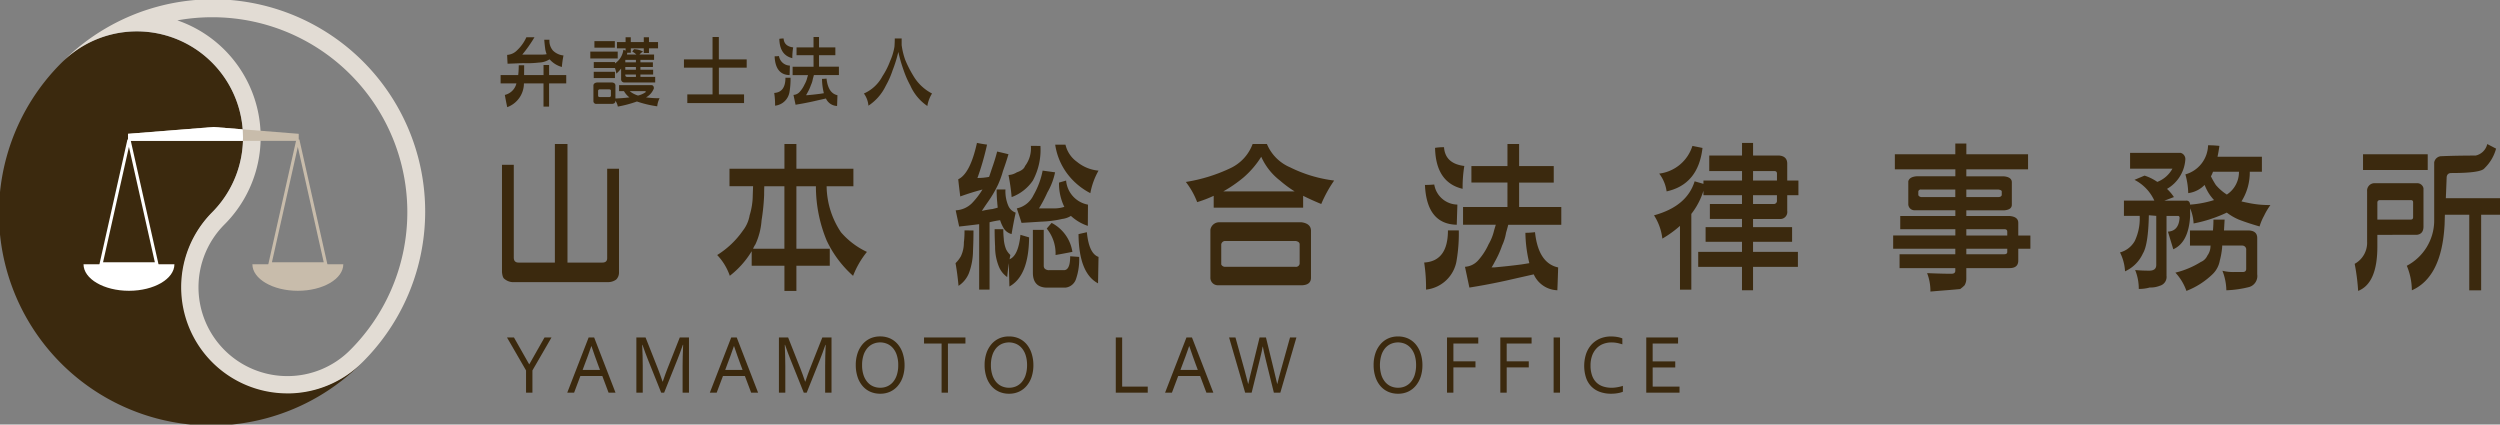 <svg xmlns="http://www.w3.org/2000/svg" xmlns:xlink="http://www.w3.org/1999/xlink" width="294.451" height="50" viewBox="0 0 294.451 50">
  <rect x="0" y="0" width="294.451" height="50" fill="#808080" stroke="none"/>
  <defs>
    <clipPath id="clip-path">
      <path id="パス_22" data-name="パス 22" d="M397.79,402.249a12.5,12.5,0,0,1-17.677-17.677,12.5,12.5,0,0,0-17.677-17.678h0a25,25,0,1,0,35.354,35.355Z" transform="translate(-355.114 -363.233)" fill="none"/>
    </clipPath>
  </defs>
  <g id="グループ_1289" data-name="グループ 1289" transform="translate(-355.114 -357.703)">
    <g id="グループ_1286" data-name="グループ 1286" transform="translate(355.114 357.702)">
      <g id="グループ_1279" data-name="グループ 1279" transform="translate(59.708 39.628)">
        <path id="パス_1" data-name="パス 1" d="M448.3,421.621v2.617h-.752v-2.617l-2.246-3.886h.821l1.79,3.157h.022l1.79-3.157h.822Z" transform="translate(-445.298 -417.618)" fill="#3b290e"/>
        <path id="パス_2" data-name="パス 2" d="M456.027,424.238l2.519-6.5h.649l2.516,6.5h-.818l-.736-1.96h-2.585l-.737,1.96Zm2.837-5.487q-.415,1.21-.8,2.2l-.226.612h2.046l-.23-.612q-.377-1.01-.777-2.2Z" transform="translate(-448.924 -417.618)" fill="#3b290e"/>
        <path id="パス_3" data-name="パス 3" d="M471.593,424.238h-.346l-1.557-3.882q-.323-.8-.645-1.746h-.037q.065,1.357.065,2.484v3.144h-.751v-6.5h1.084l1.454,3.678c.166.422.35.927.55,1.521h.023q.332-.984.549-1.521l1.453-3.678h1.085v6.5h-.752v-3.144q0-1.1.065-2.484h-.037q-.342,1-.646,1.746Z" transform="translate(-453.079 -417.618)" fill="#3b290e"/>
        <path id="パス_4" data-name="パス 4" d="M481.392,424.238l2.518-6.5h.649l2.516,6.5h-.817l-.737-1.96h-2.585l-.738,1.96Zm2.837-5.487q-.416,1.212-.8,2.2l-.226.612h2.046l-.23-.61q-.376-1.012-.776-2.2Z" transform="translate(-457.495 -417.618)" fill="#3b290e"/>
        <path id="パス_5" data-name="パス 5" d="M496.956,424.238h-.346l-1.556-3.882q-.323-.8-.646-1.746h-.037q.063,1.357.065,2.484v3.144h-.752v-6.5h1.084l1.453,3.678c.166.422.349.927.55,1.521h.022c.221-.656.406-1.164.549-1.521l1.453-3.678h1.084v6.5h-.751v-3.144q0-1.1.065-2.484h-.037q-.342,1-.646,1.746Z" transform="translate(-461.65 -417.618)" fill="#3b290e"/>
        <path id="パス_6" data-name="パス 6" d="M513.1,420.935a4.358,4.358,0,0,1-.2,1.357,3.169,3.169,0,0,1-.577,1.062,2.619,2.619,0,0,1-.9.7,2.739,2.739,0,0,1-1.183.249,2.841,2.841,0,0,1-1.213-.249,2.56,2.56,0,0,1-.906-.7,3.142,3.142,0,0,1-.568-1.062,4.459,4.459,0,0,1-.2-1.357,4.355,4.355,0,0,1,.2-1.362,3.214,3.214,0,0,1,.577-1.067,2.625,2.625,0,0,1,.9-.7,2.766,2.766,0,0,1,1.19-.25,2.815,2.815,0,0,1,1.206.25,2.586,2.586,0,0,1,.9.7,3.116,3.116,0,0,1,.568,1.067A4.479,4.479,0,0,1,513.1,420.935Zm-.745,0a3.693,3.693,0,0,0-.164-1.157,2.409,2.409,0,0,0-.45-.836,1.873,1.873,0,0,0-.677-.509,2.11,2.11,0,0,0-1.676,0,1.875,1.875,0,0,0-.677.509,2.441,2.441,0,0,0-.451.836,3.755,3.755,0,0,0-.163,1.157,3.666,3.666,0,0,0,.166,1.155,2.46,2.46,0,0,0,.454.834,1.857,1.857,0,0,0,.677.506,2.087,2.087,0,0,0,.842.169,2.04,2.04,0,0,0,.833-.169,1.875,1.875,0,0,0,.672-.506,2.422,2.422,0,0,0,.45-.834A3.686,3.686,0,0,0,512.355,420.935Z" transform="translate(-466.268 -417.558)" fill="#3b290e"/>
        <path id="パス_7" data-name="パス 7" d="M522.319,424.239h-.751V418.45H519.5v-.714h4.877v.714h-2.062Z" transform="translate(-470.375 -417.618)" fill="#3b290e"/>
        <path id="パス_8" data-name="パス 8" d="M536.018,420.936a4.353,4.353,0,0,1-.2,1.357,3.13,3.13,0,0,1-.576,1.062,2.627,2.627,0,0,1-.9.7,2.744,2.744,0,0,1-1.184.25,2.844,2.844,0,0,1-1.213-.25,2.577,2.577,0,0,1-.906-.7,3.138,3.138,0,0,1-.567-1.062,4.456,4.456,0,0,1-.2-1.357,4.336,4.336,0,0,1,.2-1.362,3.2,3.2,0,0,1,.577-1.067,2.616,2.616,0,0,1,.9-.7,2.767,2.767,0,0,1,1.19-.248,2.817,2.817,0,0,1,1.206.248,2.609,2.609,0,0,1,.9.7,3.162,3.162,0,0,1,.567,1.067A4.479,4.479,0,0,1,536.018,420.936Zm-.745,0a3.72,3.72,0,0,0-.164-1.157,2.4,2.4,0,0,0-.45-.836,1.9,1.9,0,0,0-.677-.509,2.125,2.125,0,0,0-1.676,0,1.919,1.919,0,0,0-.677.509,2.428,2.428,0,0,0-.449.836,3.7,3.7,0,0,0-.164,1.157,3.65,3.65,0,0,0,.165,1.155,2.419,2.419,0,0,0,.453.834,1.848,1.848,0,0,0,.676.506,2.088,2.088,0,0,0,.842.171,2.048,2.048,0,0,0,.834-.171,1.871,1.871,0,0,0,.671-.506,2.391,2.391,0,0,0,.45-.834A3.689,3.689,0,0,0,535.273,420.936Z" transform="translate(-474.013 -417.559)" fill="#3b290e"/>
        <path id="パス_9" data-name="パス 9" d="M554.36,417.737v5.788h3.014v.714h-3.765v-6.5Z" transform="translate(-481.9 -417.619)" fill="#3b290e"/>
        <path id="パス_10" data-name="パス 10" d="M562.38,424.239l2.518-6.5h.649l2.516,6.5h-.817l-.737-1.958h-2.585l-.737,1.958Zm2.837-5.487q-.416,1.211-.8,2.2l-.227.612h2.047l-.23-.612q-.378-1.012-.777-2.2Z" transform="translate(-484.864 -417.619)" fill="#3b290e"/>
        <path id="パス_11" data-name="パス 11" d="M577.723,418.812q-.073.446-.345,1.564l-.955,3.863h-.765l-1.893-6.5h.752l1.062,3.814q.253.918.432,1.652h.019c.06-.3.126-.592.2-.879s.136-.54.19-.763l.938-3.825h.752l.932,3.825c.229.92.357,1.467.388,1.643h.019q.159-.681.433-1.654l1.062-3.814h.753l-1.894,6.5h-.763l-.953-3.863q-.261-1.076-.344-1.564Z" transform="translate(-488.711 -417.619)" fill="#3b290e"/>
        <path id="パス_12" data-name="パス 12" d="M605.226,420.938a4.389,4.389,0,0,1-.2,1.355,3.171,3.171,0,0,1-.578,1.063,2.634,2.634,0,0,1-.9.7,2.736,2.736,0,0,1-1.183.249,2.833,2.833,0,0,1-1.214-.249,2.585,2.585,0,0,1-.907-.7,3.187,3.187,0,0,1-.567-1.063,4.454,4.454,0,0,1-.2-1.355,4.353,4.353,0,0,1,.2-1.363,3.181,3.181,0,0,1,.579-1.065,2.6,2.6,0,0,1,.9-.7,2.778,2.778,0,0,1,1.191-.25,2.815,2.815,0,0,1,1.207.25,2.6,2.6,0,0,1,.9.7,3.09,3.09,0,0,1,.566,1.065A4.453,4.453,0,0,1,605.226,420.938Zm-.747,0a3.732,3.732,0,0,0-.162-1.157,2.416,2.416,0,0,0-.452-.838,1.9,1.9,0,0,0-.675-.509,2.128,2.128,0,0,0-1.677,0,1.914,1.914,0,0,0-.678.509,2.408,2.408,0,0,0-.449.838,4.14,4.14,0,0,0,0,2.311,2.459,2.459,0,0,0,.455.834,1.853,1.853,0,0,0,.675.506,2.081,2.081,0,0,0,.844.169,2.028,2.028,0,0,0,.832-.169,1.877,1.877,0,0,0,.672-.506,2.421,2.421,0,0,0,.452-.834A3.731,3.731,0,0,0,604.479,420.938Z" transform="translate(-497.4 -417.559)" fill="#3b290e"/>
        <path id="パス_13" data-name="パス 13" d="M613.287,424.239h-.752v-6.5h3.681v.714h-2.929v2.1h2.6v.713h-2.6Z" transform="translate(-501.813 -417.619)" fill="#3b290e"/>
        <path id="パス_14" data-name="パス 14" d="M622.768,424.239h-.75v-6.5H625.7v.714h-2.931v2.1h2.6v.713h-2.6Z" transform="translate(-505.017 -417.619)" fill="#3b290e"/>
        <path id="パス_15" data-name="パス 15" d="M631.5,424.239v-6.5h.752v6.5Z" transform="translate(-508.222 -417.619)" fill="#3b290e"/>
        <path id="パス_16" data-name="パス 16" d="M640.157,418.264a2.693,2.693,0,0,0-.971.173,2.113,2.113,0,0,0-.782.514,2.482,2.482,0,0,0-.525.851,3.367,3.367,0,0,0-.192,1.184,3.427,3.427,0,0,0,.179,1.165,2.134,2.134,0,0,0,.5.816,2,2,0,0,0,.788.479,3.179,3.179,0,0,0,1.025.156,3.138,3.138,0,0,0,.327-.017c.116-.011.232-.027.348-.047s.232-.045.343-.072.209-.058.3-.087v.694a2.931,2.931,0,0,1-.633.171,4.42,4.42,0,0,1-.738.06,3.827,3.827,0,0,1-1.366-.226,2.7,2.7,0,0,1-1-.648,2.766,2.766,0,0,1-.61-1.033,4.606,4.606,0,0,1,.011-2.777,3.145,3.145,0,0,1,.632-1.093,2.9,2.9,0,0,1,1-.712,3.3,3.3,0,0,1,1.321-.254c.129,0,.256.006.383.017s.246.028.363.048a2.98,2.98,0,0,1,.32.075,1.647,1.647,0,0,1,.254.092v.695a4.977,4.977,0,0,0-.611-.161A3.557,3.557,0,0,0,640.157,418.264Z" transform="translate(-510.061 -417.559)" fill="#3b290e"/>
        <path id="パス_17" data-name="パス 17" d="M648.739,423.527H651.9v.715h-3.917v-6.5h3.746v.714h-2.993v2.1h2.66v.715h-2.66Z" transform="translate(-513.793 -417.62)" fill="#3b290e"/>
      </g>
      <g id="グループ_1284" data-name="グループ 1284">
        <g id="グループ_1280" data-name="グループ 1280">
          <path id="パス_18" data-name="パス 18" d="M397.79,402.249a12.5,12.5,0,0,1-17.677-17.677,12.5,12.5,0,0,0-17.677-17.678h0a25,25,0,1,0,35.354,35.355Z" transform="translate(-355.114 -359.571)" fill="#3b290e"/>
          <path id="パス_19" data-name="パス 19" d="M392.69,402a10.394,10.394,0,0,0,7.4-3.065,22.955,22.955,0,0,0-16.237-39.2,23.082,23.082,0,0,0-4.115.367,14.544,14.544,0,0,1,5.556,24.036A10.463,10.463,0,0,0,392.69,402m0,2.037a12.5,12.5,0,0,1-8.839-21.339,12.5,12.5,0,0,0-17.677-17.678,25,25,0,1,1,35.355,35.355A12.46,12.46,0,0,1,392.69,404.042Z" transform="translate(-358.851 -357.703)" fill="#e2dcd4"/>
        </g>
        <g id="グループ_1283" data-name="グループ 1283" transform="translate(0 3.662)">
          <path id="パス_20" data-name="パス 20" d="M377.884,381.929V381.1l10.07-.8,10.038.8v.828Z" transform="translate(-362.808 -369.001)" fill="#c8bcab"/>
          <g id="グループ_1282" data-name="グループ 1282">
            <g id="グループ_1281" data-name="グループ 1281" clip-path="url(#clip-path)">
              <path id="パス_21" data-name="パス 21" d="M377.884,381.929V381.1l10.07-.8,10.038.8v.828Z" transform="translate(-362.808 -369.001)" fill="#fff"/>
            </g>
          </g>
          <path id="パス_23" data-name="パス 23" d="M379.892,397.367h-7.018l3.331-14.831h.357ZM373.331,397h6.1l-3.052-13.59Z" transform="translate(-361.193 -369.77)" fill="#fff"/>
          <path id="パス_24" data-name="パス 24" d="M409.934,397.367h-7.019l3.332-14.831h.357ZM403.372,397h6.1l-3.051-13.59Z" transform="translate(-371.344 -369.77)" fill="#c8bcab"/>
          <path id="パス_25" data-name="パス 25" d="M410.72,404.711H400.012c0,1.725,2.4,3.127,5.355,3.127S410.72,406.436,410.72,404.711Z" transform="translate(-370.286 -377.25)" fill="#c8bcab"/>
          <path id="パス_26" data-name="パス 26" d="M380.678,404.711H369.972c0,1.725,2.4,3.127,5.354,3.127S380.678,406.436,380.678,404.711Z" transform="translate(-360.135 -377.25)" fill="#fff"/>
        </g>
      </g>
      <g id="グループ_1285" data-name="グループ 1285" transform="translate(59.128 16.833)">
        <path id="パス_27" data-name="パス 27" d="M456.234,397.289c.383,0,.574-.175.574-.519V386.236H458.2v12.295a1.158,1.158,0,0,1-.334.76,1.617,1.617,0,0,1-.908.3H445.608a1.657,1.657,0,0,1-.89-.369c-.161-.1-.26-.371-.3-.816V385.773h1.39v10.921c0,.4.187.595.557.595h4.283V383.325h1.484v13.964Z" transform="translate(-444.422 -383.195)" fill="#3b290e"/>
        <path id="パス_28" data-name="パス 28" d="M492.03,388.3v7.362h3.931v2H492.03v2.966h-1.41V397.66h-3.857v-1.707a10.516,10.516,0,0,1-2.577,2.893A6.7,6.7,0,0,0,482.7,396.4a10.308,10.308,0,0,0,3.041-2.894,3.957,3.957,0,0,0,.779-1.778,8.085,8.085,0,0,0,.37-2.375c.013-.345.024-.7.038-1.056H484.15v-2.059h6.471v-2.911h1.41v2.911h6.713V388.3H495.59a9.931,9.931,0,0,0,1.687,5.415,9.126,9.126,0,0,0,3.061,2.317,10.419,10.419,0,0,0-1.632,2.82,12.953,12.953,0,0,1-3.116-4.174,16.661,16.661,0,0,1-1.261-6.378Zm-3.782,0q-.019.538-.019,1.056a25,25,0,0,1-.3,2.95,8.094,8.094,0,0,1-.724,2.836,2.469,2.469,0,0,0-.277.519h3.689V388.3Z" transform="translate(-457.358 -383.195)" fill="#3b290e"/>
        <path id="パス_29" data-name="パス 29" d="M527.216,393.438c0,.78-.018,1.57-.056,2.375a7.735,7.735,0,0,1-.481,2.651,3.247,3.247,0,0,1-1.225,1.5q-.129-1.43-.352-2.67a3.809,3.809,0,0,0,.63-.817,3.75,3.75,0,0,0,.352-1.631,10.444,10.444,0,0,0,.074-1.411Zm1.057-4.82q-1.336.352-2.614.816-.148-1.131-.24-2.021,1.409-.669,2.206-4.285.649.132,1.187.2a31.194,31.194,0,0,1-1.131,3.931,7.281,7.281,0,0,0,1.372-.129q.165-.465.3-.892c.27-.753.488-1.451.649-2.094q.647.149,1.334.316-.258.89-.649,1.982a11.074,11.074,0,0,1-.593,1.633A13.84,13.84,0,0,1,528.9,390.1c-.234.334-.469.678-.7,1.038a11.855,11.855,0,0,1,1.261-.224c.2-.049.4-.1.611-.165-.025-.2-.044-.389-.056-.576-.049-.5-.074-1.016-.074-1.558h1.038a4.365,4.365,0,0,0,.334,1.909,1.483,1.483,0,0,0,.872.817q-.278,1.279-.483,2.523a1.541,1.541,0,0,1-.963-.742,4.821,4.821,0,0,1-.39-.89,10.675,10.675,0,0,0-1.242.241v7.936h-1.225V392.7q-1.149.148-2.354.278-.206-.944-.409-1.91a2.907,2.907,0,0,0,1.892-.816A9.075,9.075,0,0,0,528.273,388.618Zm3.1,8.678c-.074.543-.136,1.088-.185,1.632a2.773,2.773,0,0,1-1-1.28,6.093,6.093,0,0,1-.426-2.3q-.057-1.094-.056-2.059h1.02a10.739,10.739,0,0,0,.056,1.112,3.938,3.938,0,0,0,.277,1.261,2.354,2.354,0,0,0,.5.668q-.055.3-.093.5,1.039-.429,1.28-2.876l1.019.3q-.036,4.524-2.318,5.784Zm3.728-13.815a7.633,7.633,0,0,1-.891,4.08,5.173,5.173,0,0,1-2.5,1.947,24.171,24.171,0,0,0-.371-2.6,2.041,2.041,0,0,0,.983-.316q.815-.276.964-.742a3.417,3.417,0,0,0,.687-2.372Zm-.168,7.361h1.762a3.909,3.909,0,0,0,1.169-.166h.056a6.286,6.286,0,0,1-.631-2.875l.836-.24A3.159,3.159,0,0,0,540.7,390.4l-.018,2.5a5.5,5.5,0,0,1-1.984-1.168h-.019a2.472,2.472,0,0,1-1.02.352,12.668,12.668,0,0,1-2.411.315l-2.373.148q-.278-.89-.557-1.706a2.82,2.82,0,0,0,1.965-1.558,9.331,9.331,0,0,0,1.077-2.892l1.465.2a7.8,7.8,0,0,1-.909,2.374A16.68,16.68,0,0,1,534.929,390.842Zm3.005,7.27c.445-.049.667-.6.667-1.633l1.057.076a7.066,7.066,0,0,1-.37,2.6,1.48,1.48,0,0,1-1.243,1.018h-2.262q-1.576-.072-1.576-1.76v-5.044h1.28v4.229c0,.3.179.469.537.518Zm-1.521-5.563a4.619,4.619,0,0,1,2.448,3.412q-1.039.206-1.984.371a4.6,4.6,0,0,0-1.038-3.114Zm.426-9.216h1.206a3.431,3.431,0,0,0,1.353,2.021,4.628,4.628,0,0,0,2.541,1.039,8.436,8.436,0,0,0-.964,2.652,7.955,7.955,0,0,1-2.726-2.3A7.537,7.537,0,0,1,536.839,383.333Zm3.728,10.311q.241,2.522,1.372,2.911l-.056,3.114q-2.261-1.2-2.3-5.8Z" transform="translate(-471.686 -383.128)" fill="#3b290e"/>
        <path id="パス_30" data-name="パス 30" d="M575.622,383.325a5.13,5.13,0,0,0,2.726,2.744,15.985,15.985,0,0,0,5.192,1.559,15.246,15.246,0,0,0-1.519,2.762q-1.133-.463-2.133-.965v1.394H569.354v-1.394a14.321,14.321,0,0,1-1.946.744,9.263,9.263,0,0,0-1.335-2.375,19.28,19.28,0,0,0,5.266-1.631,5.1,5.1,0,0,0,2.6-2.838Zm4.209,16.633h-10.05a.875.875,0,0,1-.817-.89v-5.637a1.045,1.045,0,0,1,1.077-.888h9.66c.716.1,1.089.419,1.112.962v5.564Q580.814,399.884,579.832,399.958Zm-9.2-5.211a.488.488,0,0,0-.389.39v2.372a.491.491,0,0,0,.463.28h8.272a.441.441,0,0,0,.5-.353v-2.3q0-.3-.463-.39Zm-.148-5.842h8.4a13.73,13.73,0,0,1-1.724-1.278,7.278,7.278,0,0,1-2.206-2.8,10.678,10.678,0,0,1-2.1,2.448A15.846,15.846,0,0,1,570.486,388.906Z" transform="translate(-485.532 -383.195)" fill="#3b290e"/>
        <path id="パス_31" data-name="パス 31" d="M611.271,393.5h1.28a19.223,19.223,0,0,1-.259,3.543,4.091,4.091,0,0,1-3.6,3.43,19.629,19.629,0,0,0-.221-3.189Q611.272,397.121,611.271,393.5Zm-1.613-5.412a2.814,2.814,0,0,0,2.725,2.371q-.035,1.188-.073,2.374-3.543-.073-3.747-4.691C608.923,388.146,609.287,388.128,609.658,388.093Zm1.15-4.4q.129,1.948,2.392,2.223a15.457,15.457,0,0,0-.2,2.691q-3.155-.742-3.247-4.823A6.241,6.241,0,0,1,610.808,383.7Zm7.473,4.17h-4.246V385.92h4.246v-2.6h1.372v2.6h4.08v1.947h-4.08v2.875h4.969v2.095h-6.248q-.113.446-.26.947a5.71,5.71,0,0,1-.465,1.5,11.037,11.037,0,0,1-.871,1.928,6.288,6.288,0,0,1-.37.649h.279q1.7-.149,3.245-.354c.321-.048.63-.1.926-.147a15.826,15.826,0,0,1-.464-3.578,9.028,9.028,0,0,0,1.132-.074q.389,3.652,2.726,4.153-.038,1.353-.093,2.688a3.155,3.155,0,0,1-2.782-1.872q-1.406.316-3.281.741-2.1.465-4.3.815-.259-1.239-.519-2.446a2.276,2.276,0,0,0,1.54-.742,7.438,7.438,0,0,0,1.241-1.91,5.869,5.869,0,0,0,.649-1.633c.074-.259.142-.481.2-.667h-3.857v-2.095h5.229Z" transform="translate(-499.86 -383.195)" fill="#3b290e"/>
        <path id="パス_32" data-name="パス 32" d="M652.417,392.9a12.744,12.744,0,0,1-2.076,1.5,6.43,6.43,0,0,0-.982-2.743q3.874-1.058,4.784-4.006l1.037.3v-.389h4.545v-1.114h-3.86v-1.834h3.86v-1.485h1.3v1.485h3.059q.965.075.965.964v1.984h1.317v1.723h-1.317v1.856a.828.828,0,0,1-.928.945h-3.1v.964h4.6v1.725h-4.6v1.186h5.285v1.763h-5.285v2.762h-1.3v-2.762h-5.157V395.96h5.157v-1.186h-4.286v-1.725h4.286v-.964h-3.784v-1.762h3.784v-1.039H655.18v-.518a8.557,8.557,0,0,1-1.427,2.725v8.92h-1.335Zm1.465-9.42,1.188.24q-.5,4.3-4.228,5.118a4.382,4.382,0,0,0-.872-2.094A4.7,4.7,0,0,0,653.881,383.482Zm7.14,4.08h2.819v-.816c0-.2-.105-.3-.316-.3h-2.5Zm0,2.762h2.5a.365.365,0,0,0,.316-.39v-.649h-2.819Z" transform="translate(-513.676 -383.128)" fill="#3b290e"/>
        <path id="パス_33" data-name="パス 33" d="M700.518,386.281v.818h4.375q.947.074.985.667v2.669c0,.4-.291.619-.873.669h-4.488v.668h5.062q1.057.074,1.057.815v1.484h1.427v1.558h-1.427v1.391c0,.593-.34.891-1.02.891h-5.1v1.279a1.542,1.542,0,0,1-.2.74,3.913,3.913,0,0,1-.52.446q-.687.072-1.707.147c-.619.051-1.218.1-1.8.15a5.834,5.834,0,0,0-.39-2.17q1.764.074,2.857.075c.309,0,.463-.119.463-.353v-.314h-6.565v-1.633h6.565v-.649H691.9V394.07h7.325v-.742h-6.491v-1.557h6.491V391.1h-4.8a.732.732,0,0,1-.742-.669v-2.743c.085-.348.412-.544.981-.593h4.562v-.818H692.1V384.5h7.12V383.24h1.3V384.5h7.269v1.778Zm-5.322,2.375a.3.3,0,0,0-.334.221v.446a.437.437,0,0,0,.408.223h3.95v-.89Zm5.322,0v.89h3.745c.236,0,.375-.073.427-.223v-.446c0-.1-.13-.172-.389-.221Zm0,4.673v.742h4.821v-.445c0-.2-.119-.3-.352-.3Zm4.821,2.3h-4.821v.649h4.469c.234,0,.352-.093.352-.279Z" transform="translate(-528.051 -383.166)" fill="#3b290e"/>
        <path id="パス_34" data-name="パス 34" d="M737.8,388.687a5.1,5.1,0,0,1,.815.963l-1.131.426h2.5q.483-.073.539.463a12.219,12.219,0,0,0,2.818-.537,5.22,5.22,0,0,1-.722-.965,6.282,6.282,0,0,1-.389-.816,3.285,3.285,0,0,1-1.929.965,9.017,9.017,0,0,0-.334-2.208,3.654,3.654,0,0,0,2.67-3.429,12.222,12.222,0,0,1,1.336.073c-.061.446-.136.871-.223,1.279h5.228v1.762h-1.428a6.418,6.418,0,0,1-.98,3.5c.208.05.439.1.685.149a11.95,11.95,0,0,0,2.726.277,8.31,8.31,0,0,0-.759,1.28,6.367,6.367,0,0,0-.519,1.242q-1.465-.425-2.467-.817a6.536,6.536,0,0,1-1.392-.815,16.487,16.487,0,0,1-3.911,1.28,5.248,5.248,0,0,0-.408-1.782v.891q-.166,3.115-1.984,3.93l-.631-2.076q1.277-.073,1.373-1.632a.238.238,0,0,0-.13-.222h-1.409v7.046a1.083,1.083,0,0,1-.8,1.186,2.833,2.833,0,0,1-1.169.2,4.573,4.573,0,0,1-1.3.169,5.8,5.8,0,0,0-.426-2.226c.494.049,1.052.074,1.669.074q.816,0,.816-.669v-5.783l-.871-.074q-.073,3.486-.705,4.505a4.221,4.221,0,0,1-2.1,2.1,5.6,5.6,0,0,0-.593-2.226,2.839,2.839,0,0,0,1.743-1.355,6.167,6.167,0,0,0,.575-2.948h-1.855v-1.8h3.58a5.116,5.116,0,0,0-2.338-2.446l1.188-.5a5.853,5.853,0,0,1,1.5.742,3.441,3.441,0,0,0,1.78-1.558h-4.987V384.44h5.951a.758.758,0,0,1,.556.816A4.326,4.326,0,0,1,737.8,388.687Zm5.137,6.676h-2.43v-1.782h2.708c.036-.443.056-.87.056-1.279h1.316q-.036.614-.074,1.279h2.82c.728,0,1.094.3,1.094.891v4.284a1.351,1.351,0,0,1-.93,1.483,12.593,12.593,0,0,1-2.706.389,6.579,6.579,0,0,0-.465-2.3,5.181,5.181,0,0,0,1.428.149h.965c.273,0,.409-.123.409-.372v-2.224a.463.463,0,0,0-.446-.519H744.3v.13a8.88,8.88,0,0,1-.279,1.631,2.946,2.946,0,0,1-.8,1.558,9.2,9.2,0,0,1-3.134,2.021,6.051,6.051,0,0,0-1.3-2.151,10.227,10.227,0,0,0,3.005-1.261,1.446,1.446,0,0,0,.761-.743,1.923,1.923,0,0,0,.369-1.055A.38.38,0,0,1,742.941,395.363Zm.036-8.159a9.873,9.873,0,0,0,.575,1.019,5.807,5.807,0,0,0,1.3,1.132,3.168,3.168,0,0,0,1.428-2.689h-3.059A3.035,3.035,0,0,1,742.977,387.2Z" transform="translate(-541.698 -383.271)" fill="#3b290e"/>
        <path id="パス_35" data-name="パス 35" d="M776.676,394.023v1.393q0,4.319-2.263,5.21a24.308,24.308,0,0,0-.408-3.189,2.829,2.829,0,0,0,1.464-2.6v-5.935a.876.876,0,0,1,.853-.963h5.043a.754.754,0,0,1,.744.593v4.507q0,.89-.78.981Zm-1.688-9.492h7.62v1.852h-7.62Zm5.6,5.4h-3.634a.284.284,0,0,0-.277.242v2.056h3.911c.2,0,.3-.093.3-.278v-1.778C780.885,390.007,780.785,389.927,780.587,389.927Zm4.042,1.725-.037,1.186q-.333,6.157-3.855,7.714a7.594,7.594,0,0,0-.594-2.891,6.036,6.036,0,0,0,3.226-5.193v-6.972a.883.883,0,0,1,.908-.742q1.726-.072,3.969-.073a1.794,1.794,0,0,0,1.373-1.355l1.038.538a5,5,0,0,1-1.354,2.3q-.388.576-3.913.575-.555,0-.556.593l-.093,2.374h6.38v1.947H788.9v8.9H787.5v-8.9Z" transform="translate(-555.798 -383.195)" fill="#3b290e"/>
      </g>
    </g>
    <g id="グループ_1287" data-name="グループ 1287" transform="translate(414.076 362.06)">
      <path id="パス_36" data-name="パス 36" d="M446.918,369.768a3,3,0,0,1-1.968,2.8q-.158-.735-.28-1.443a1.835,1.835,0,0,0,1.364-1.356h-1.863v-.98h2.073a9.961,9.961,0,0,0,.062-1.155h.638q0,.665-.009,1.155h2.292V367.6h.655v1.189H451.9v.98h-2.021V372.5h-.655v-2.729Zm3.026-2.834a1.3,1.3,0,0,0-.122.062,2.35,2.35,0,0,1-1.129.315,11.372,11.372,0,0,1-1.854.069l-1.846.07c-.024-.344-.041-.691-.052-1.041h.009a1.77,1.77,0,0,0,1.155-.534,4.784,4.784,0,0,0,1.1-1.54h.953a15.746,15.746,0,0,1-1.435,2.038h2.388a2.671,2.671,0,0,0,.481-.044,4.356,4.356,0,0,1-.158-.551q-.1-.77-.122-1.155h.612a1.75,1.75,0,0,0,.42,1.286,2.061,2.061,0,0,0,1.233.569,11.551,11.551,0,0,0-.192,1.356A2.963,2.963,0,0,1,449.944,366.934Z" transform="translate(-444.171 -364.302)" fill="#3b290e"/>
      <path id="パス_37" data-name="パス 37" d="M460.128,366.024h3.228v.805h-3.228Zm2.571,6.158h-1.854a.319.319,0,0,1-.35-.324V369.97c.041-.187.195-.291.463-.315h1.7q.411.036.429.35v1.54q.927-.035,1.645-.132a2.408,2.408,0,0,1-.639-.734h-.577v-.708H467.3c.211,0,.315.128.315.385a2.014,2.014,0,0,1-.927,1.058,11.747,11.747,0,0,0,1.6.1,2.694,2.694,0,0,0-.28.953,12.818,12.818,0,0,1-2.388-.569,13.916,13.916,0,0,1-2.248.6,2.015,2.015,0,0,0-.289-.7v.035C463.085,372.043,462.956,372.158,462.7,372.182Zm.333-4.767a2.261,2.261,0,0,0,.988-1.609l.263.1v-.271h-1.015V364.9h1.015v-.569h.612v.569h1.531v-.569h.612v.569h1.067v.735h-1.067v.551h-.612v-.551H464.9v.525h-.42c-.012.064-.023.134-.034.21h1.11a2.148,2.148,0,0,0-.489-.35l.209-.28a2.373,2.373,0,0,1,1.067.28,1.5,1.5,0,0,0-.428.35h1.723V367h-1.609v.289h1.469v.551h-1.469v.315h1.5v.569h-1.5V369h1.741v.656h-3.622a.362.362,0,0,1-.393-.35v-1.286a4.415,4.415,0,0,1-.56.6,2.79,2.79,0,0,0-.166-.665h-2.493v-.7h2.5Zm-2.5.988h2.5v.735h-2.5Zm.079-3.613h2.405v.77h-2.405Zm.6,5.677a.216.216,0,0,0-.166.14v.665a.225.225,0,0,0,.2.105h1.111a.182.182,0,0,0,.2-.14v-.63c0-.07-.062-.117-.184-.14ZM465.5,367h-1.251v.289H465.5Zm0,.84h-1.251v.315H465.5Zm0,.884h-1.251v.034c0,.164.07.245.21.245H465.5Zm-.735,1.959a2.975,2.975,0,0,0,.98.516,2.53,2.53,0,0,0,.927-.42c0-.064-.055-.1-.166-.1Z" transform="translate(-449.563 -364.302)" fill="#3b290e"/>
      <path id="パス_38" data-name="パス 38" d="M480.153,371.045V367.9h-3.368v-.98h3.368v-2.632h.743v2.632h3.28v.98H480.9v3.149h2.965v1.015h-6.683v-1.015Z" transform="translate(-455.192 -364.284)" fill="#3b290e"/>
      <path id="パス_39" data-name="パス 39" d="M494.169,369.086h.6a9.028,9.028,0,0,1-.122,1.67,1.929,1.929,0,0,1-1.7,1.618,9.177,9.177,0,0,0-.1-1.5Q494.169,370.792,494.169,369.086Zm-.761-2.554a1.328,1.328,0,0,0,1.286,1.12c-.011.373-.023.747-.035,1.12q-1.671-.034-1.766-2.213A5.066,5.066,0,0,0,493.407,366.532Zm.543-2.073q.061.919,1.128,1.049a7.238,7.238,0,0,0-.1,1.268q-1.487-.35-1.531-2.274A2.943,2.943,0,0,1,493.95,364.459Zm3.525,1.968h-2v-.919h2v-1.224h.647v1.224h1.925v.919h-1.925v1.355h2.344v.988h-2.947q-.053.209-.123.446a2.715,2.715,0,0,1-.218.708,5.242,5.242,0,0,1-.411.91,2.991,2.991,0,0,1-.175.307h.132q.8-.07,1.531-.166c.151-.023.3-.047.437-.07a7.422,7.422,0,0,1-.219-1.688,4.09,4.09,0,0,0,.534-.035q.183,1.724,1.286,1.96-.018.639-.044,1.268a1.491,1.491,0,0,1-1.312-.883q-.665.148-1.548.35-.989.218-2.029.385c-.082-.391-.164-.775-.246-1.155a1.072,1.072,0,0,0,.726-.35,3.5,3.5,0,0,0,.586-.9,2.752,2.752,0,0,0,.306-.769q.053-.184.1-.315h-1.819v-.988h2.467Z" transform="translate(-460.621 -364.284)" fill="#3b290e"/>
      <path id="パス_40" data-name="パス 40" d="M513.248,364.548v.779a8.409,8.409,0,0,0,.42,1.741,13.147,13.147,0,0,0,.928,1.828,5.451,5.451,0,0,0,2.23,2.134,3.948,3.948,0,0,0-.551,1.47,5.673,5.673,0,0,1-2.011-2.423,11.133,11.133,0,0,1-.779-1.775,17.723,17.723,0,0,1-.63-2.17,15.571,15.571,0,0,1-.674,2.17,9.794,9.794,0,0,1-.8,1.81,5.8,5.8,0,0,1-2.047,2.353,2.781,2.781,0,0,0-.533-1.435,4.531,4.531,0,0,0,2.186-2.038,8.829,8.829,0,0,0,.9-1.776,6.861,6.861,0,0,0,.516-1.714c.023-.35.035-.667.035-.953Z" transform="translate(-466.013 -364.373)" fill="#3b290e"/>
    </g>
  </g>
</svg>
